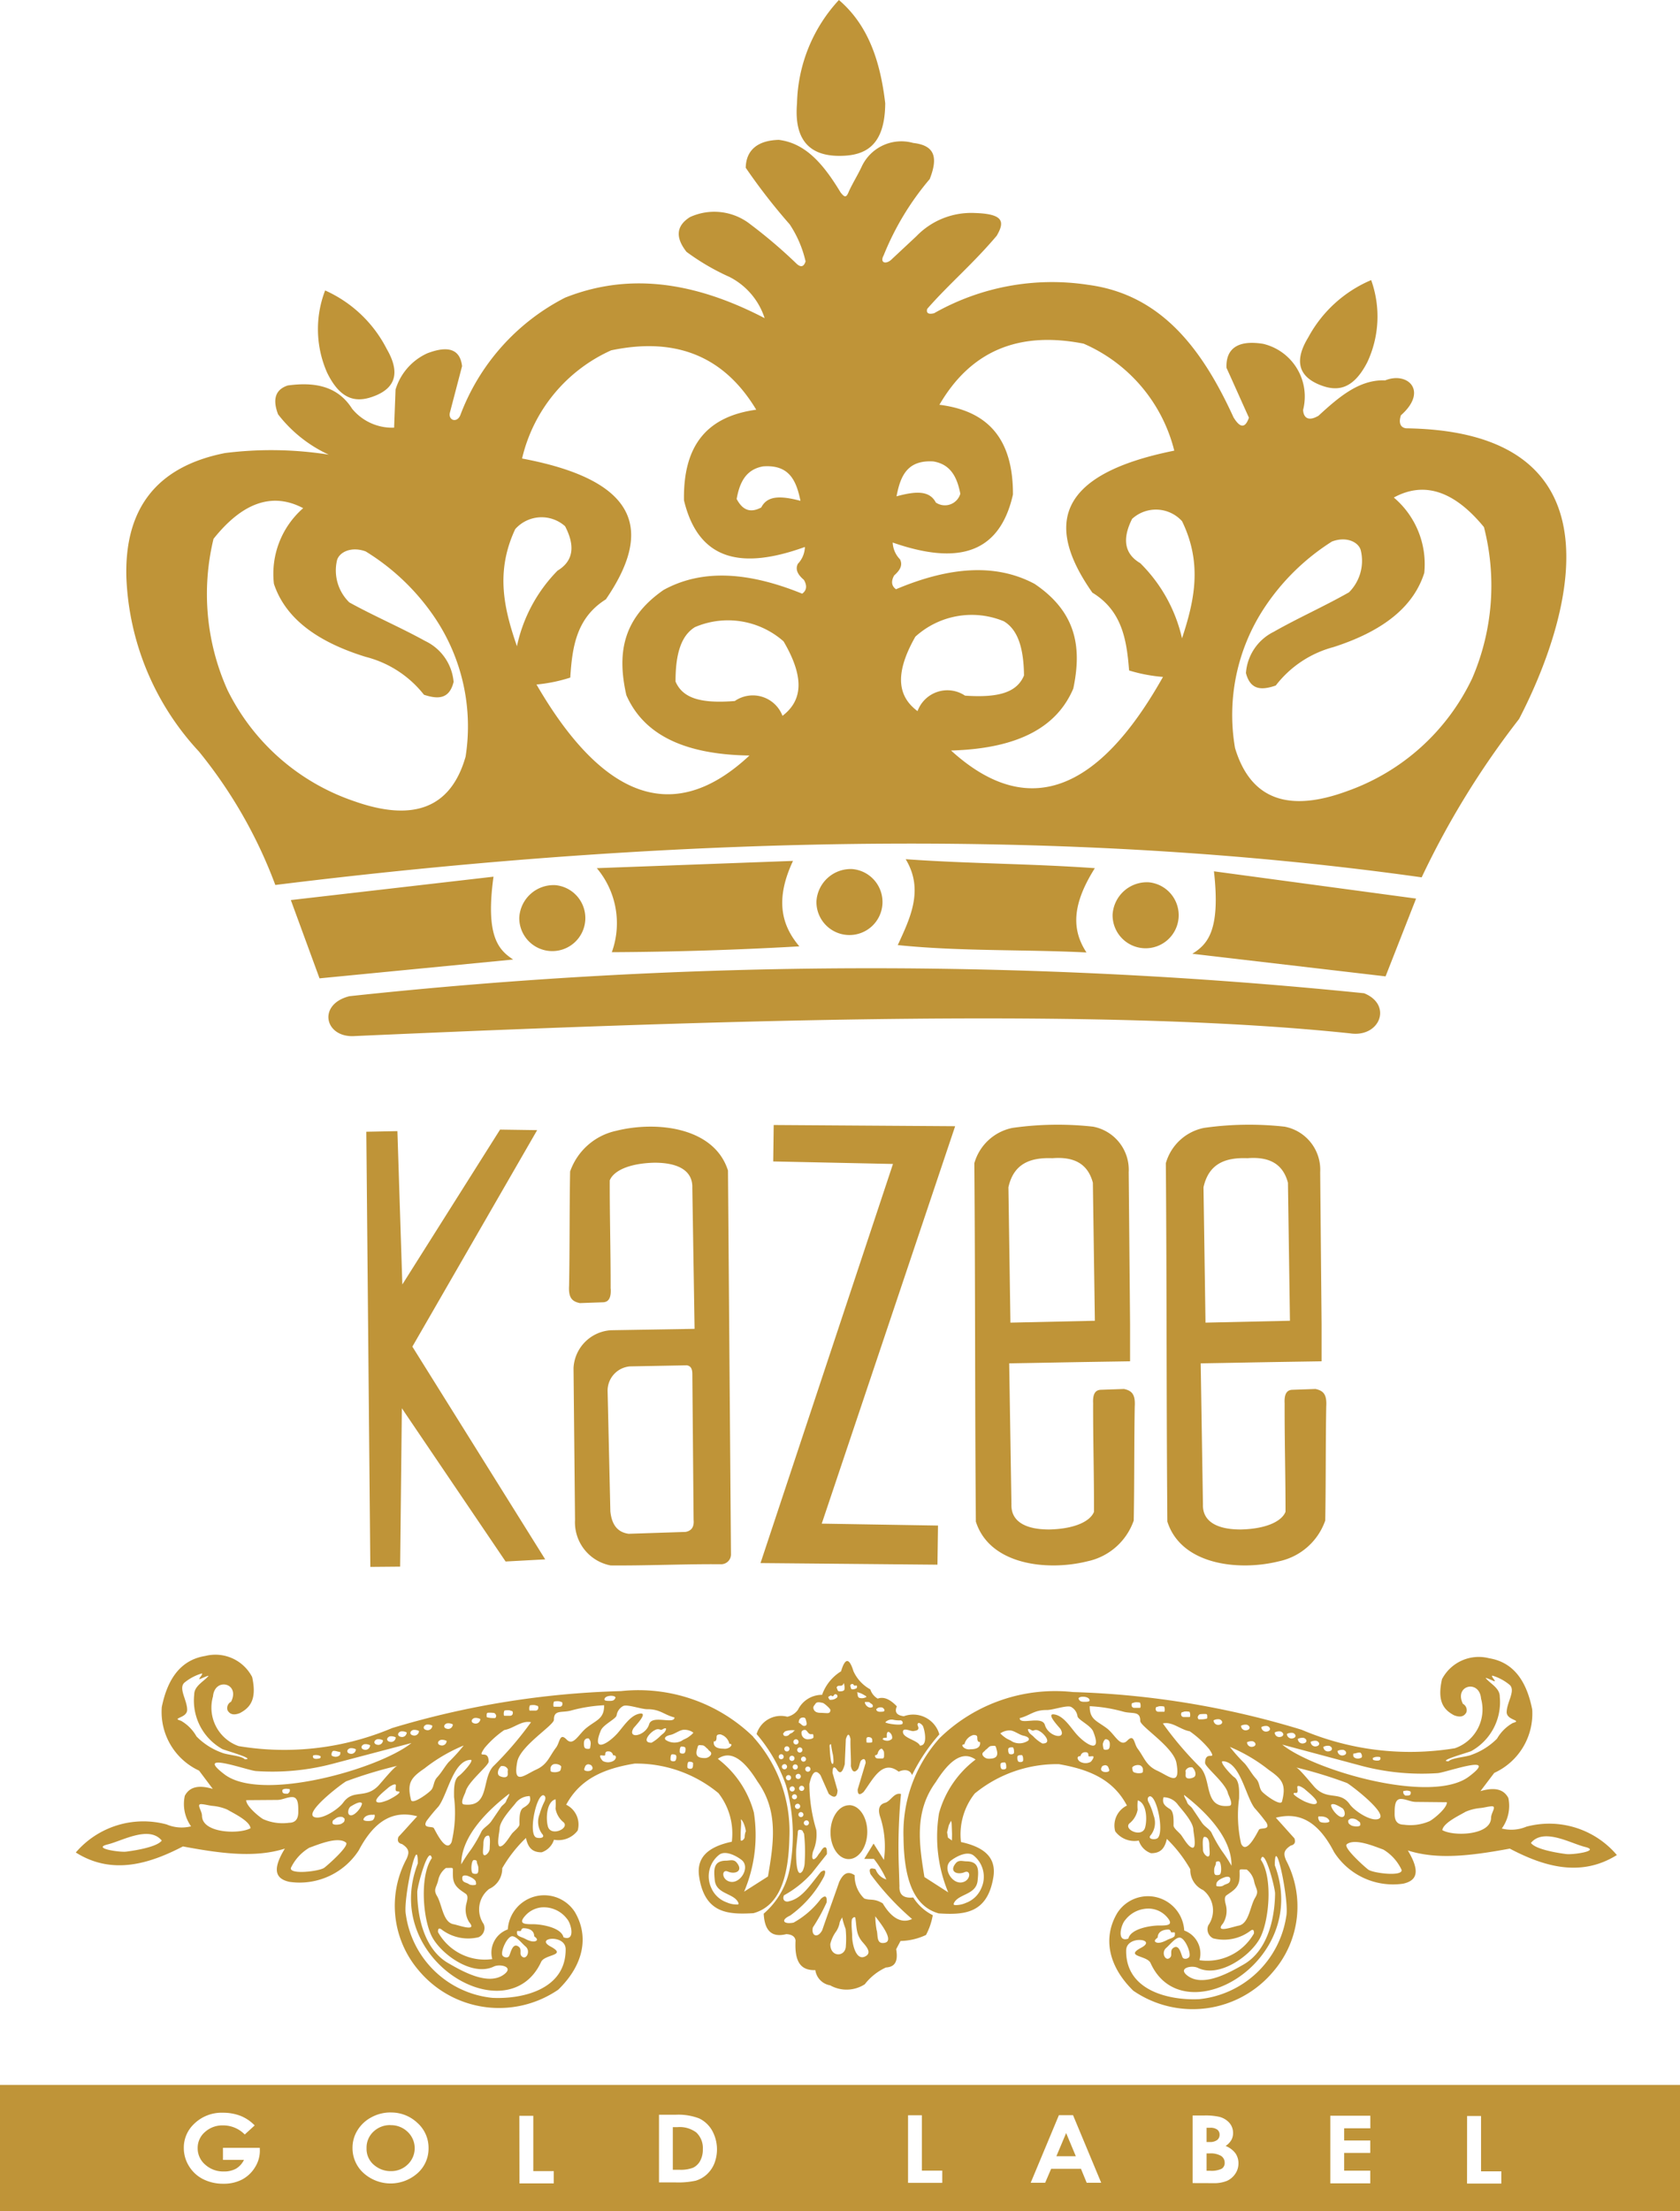 <svg id="logo_5_" data-name="logo (5)" xmlns="http://www.w3.org/2000/svg" width="97.383" height="128.135" viewBox="0 0 97.383 128.135">
  <g id="Group_2" data-name="Group 2">
    <g id="Group_1" data-name="Group 1">
      <path id="Path_1" data-name="Path 1" d="M9.377,106.653c-.732-.89-2.287.015-3.137.223-.935.229.709.465,1.074.418C7.779,107.235,9.092,107.036,9.377,106.653Zm5.143-.723c-.048-.427-1.028-.88-1.338-1.069a2.751,2.751,0,0,0-.849-.217c-.2-.018-.4-.079-.624-.1-.373-.041-.005.359,0,.669.005,1.029,2.194,1.082,2.816.721Zm5.533.836c-.479-.377-1.659.141-2.122.3a2.717,2.717,0,0,0-1.068,1.169c-.1.41,1.653.2,1.932-.006C19.042,108.042,20.277,106.941,20.052,106.767Zm-5.781-2.455,1.79-.013c.31,0,.565-.164.872-.166.383,0,.354.524.356.863,0,.4-.157.624-.537.627a2.778,2.778,0,0,1-1.5-.212C14.995,105.26,14.263,104.645,14.271,104.312Zm5.593.979a.5.5,0,0,0-.434.1c-.1.083-.16.076-.158.239s.451.1.532.042c.064-.044.16-.089.165-.184,0-.042.018-.073-.007-.113S19.879,105.318,19.864,105.291Zm1.791-.128c-.2-.021-.494.023-.584.243-.062.152.477.138.551.051a.386.386,0,0,0,.1-.215c.015-.086-.062-.122-.062-.08Zm-.675-.671c0,.219-.392.7-.631.7-.264,0-.174-.434-.006-.525.124-.067.525-.333.637-.173Zm2.059-.691c.432,0-.452.472-.578.518s-.524.212-.637.08c-.141-.165.554-.689.688-.815.053-.05.433-.3.434-.124C22.946,103.6,22.874,103.8,23.039,103.8Zm0-1.478c-.157,0-.967,1.013-1.132,1.177-.759.754-1.436.15-2.018.959-.25.348-1.164.974-1.634.846-.74-.2,1.5-1.91,1.809-2.085a25.192,25.192,0,0,1,2.974-.9Zm3.837-1.177a9.741,9.741,0,0,1-.873.964c-.227.261-.4.593-.663.876-.214.231-.173.505-.329.718-.127.171-1.111.9-1.186.594-.244-.978-.012-1.286.781-1.826a9.569,9.569,0,0,1,2.27-1.327Zm-12.688.8c.691-.006-1.113-.509-1.3-.595a3.22,3.22,0,0,1-1.631-3.158c0-.5.547-.747.822-1.073.053-.064-.34.11-.435.152-.288.129.2-.3.042-.3a2.877,2.877,0,0,0-1.005.537c-.345.341.165,1,.167,1.569,0,.493-.952.463-.359.633a2.4,2.4,0,0,1,.9.909,3.927,3.927,0,0,0,1.475.943c.313.131,1.131.174,1.321.376Zm2.526,1.719a.467.467,0,0,0-.319.029c-.044.025-.031.132-.014.168.031.061.121.076.189.075.028,0,.11.01.13-.012.07-.075.1-.086.1-.2,0-.07-.025-.051-.084-.066Zm1.781-1.94a.626.626,0,0,0-.334-.009.127.127,0,0,0,.012.159c.075.071.285.038.373.008a.094.094,0,0,0,.032-.116c-.023-.034-.066-.018-.083-.042Zm1.227-.209c-.146,0-.245-.07-.392-.059-.071,0-.116.134-.115.195,0,.1.037.1.117.127a.375.375,0,0,0,.337-.05C19.746,101.636,19.723,101.629,19.723,101.514Zm.907-.152a.556.556,0,0,0-.344-.059c-.2.072-.215.271.007.315a.27.27,0,0,0,.337-.256Zm.825-.233a.558.558,0,0,0-.345-.059c-.2.073-.215.271.007.315a.271.271,0,0,0,.337-.256Zm.745-.287a.565.565,0,0,0-.344-.059c-.2.073-.215.271.007.315a.27.27,0,0,0,.337-.256Zm.74-.17a.556.556,0,0,0-.344-.059c-.2.073-.215.271.006.315a.271.271,0,0,0,.338-.256Zm.636-.286a.556.556,0,0,0-.344-.059c-.2.073-.215.271.007.315a.27.27,0,0,0,.337-.256Zm.71-.084a.561.561,0,0,0-.344-.059c-.2.073-.215.272.007.315a.271.271,0,0,0,.338-.256Zm.774-.31a.561.561,0,0,0-.344-.059c-.2.073-.215.272.007.315a.27.27,0,0,0,.337-.256Zm.83.886a.557.557,0,0,0-.344-.059c-.2.073-.215.271.007.315a.27.27,0,0,0,.337-.256Zm.359-.959a.559.559,0,0,0-.345-.059c-.2.072-.215.271.007.314a.27.27,0,0,0,.338-.256Zm1.593-.31a.568.568,0,0,0-.344-.06c-.2.073-.215.272.007.316a.27.27,0,0,0,.337-.256Zm.92-.2c-.028-.072-.064-.141-.139-.154a1.919,1.919,0,0,0-.319-.012c-.1,0-.094.082-.094.164,0,.064-.012.093.051.108a1.245,1.245,0,0,0,.319.037c.116,0,.167.027.181-.143Zm.964-.164c0-.132-.089-.091-.168-.138a.912.912,0,0,0-.319.011.43.43,0,0,0-.035.226c0,.086.023.077.1.076l.268,0a.152.152,0,0,0,.152-.172Zm1.477-.3c0-.133-.088-.092-.168-.139a.911.911,0,0,0-.319.011.421.421,0,0,0-.036.226c0,.087.024.078.1.077l.268,0a.153.153,0,0,0,.152-.173Zm1.4-.223c0-.132-.088-.091-.168-.139a.988.988,0,0,0-.319.011.426.426,0,0,0-.036.226c0,.088.024.078.1.076h.268A.153.153,0,0,0,32.6,98.722Zm3.076-.343c.007-.174-.642-.162-.641.1,0,.092.258.08.326.079C35.543,98.559,35.621,98.51,35.674,98.379Zm-6.238,4.189c0-.121-.161-.23-.266-.234-.141-.006-.127-.016-.22.11-.075.1-.151.34-.027.444.1.079.431.167.493-.009.033-.092-.011-.252.021-.311Zm-1.106,3.8c-.231-.035-.314.242-.313.454,0,.154-.028.324-.027.494,0,.408.392.051.39-.2,0-.169.06-.626-.051-.746Zm-.7,1.5c.017-.083-.154-.107-.2-.075-.117.072-.163.68-.029.758a.37.37,0,0,0,.193.026c.148,0,.13-.216.129-.339,0-.146-.088-.249-.089-.369Zm-.045,1.186c-.054-.184-.329-.3-.476-.354-.1-.035-.309-.064-.319.093-.02.318.231.259.411.4a.536.536,0,0,0,.269.037C27.611,109.225,27.611,109.185,27.582,109.054Zm4.947-6.662c-.01-.128-.267-.192-.37-.176a.26.26,0,0,0-.253.291c0,.108-.014.146.1.17a.707.707,0,0,0,.376-.027C32.507,102.609,32.5,102.543,32.529,102.393Zm1.757-.073c-.007-.045-.15-.088-.185-.088a.207.207,0,0,0-.2.154c-.025.068-.086.171.005.211.194.084.571-.012.383-.278Zm1.242-.611a.261.261,0,0,0-.223-.223c-.086,0-.179-.019-.22.088-.029.075.023.151-.076.152-.064,0-.118-.011-.185-.01-.141,0,.059.293.125.333a.642.642,0,0,0,.619-.025c.152-.113.2-.321-.041-.314Zm-1.3-.761c0-.044-.084-.22-.139-.219-.165,0-.248.1-.25.286,0,.108,0,.276.117.308.055.014.215.037.243-.031C34.206,101.268,34.269,100.992,34.226,100.947Zm9,5.193a1.692,1.692,0,0,0-.1-.414A.852.852,0,0,0,43,105.47c-.081-.117-.039.037-.039.14,0,.2-.027.414-.026.622,0,.124-.007.256,0,.381s.217-.019.231-.161a1,1,0,0,1,.053-.312Zm-4.032-4.364c0-.124-.157-.123-.247-.122-.067,0-.089.161-.089.218s-.01.106.019.139c.05.06.235.07.275-.006a.4.4,0,0,0,.042-.229Zm.535-.448c0-.124-.157-.123-.247-.122-.067,0-.09.162-.089.22s-.01.105.018.139c.051.059.236.069.276-.007a.408.408,0,0,0,.042-.23Zm.442.879c0-.124-.157-.123-.247-.122-.067,0-.089.162-.089.218s-.01.107.019.141c.05.059.235.068.275-.007A.416.416,0,0,0,40.168,102.207Zm.869-.847c-.107-.059-.2-.217-.324-.227-.28-.021-.246-.042-.325.237-.112.4.092.5.455.5a.411.411,0,0,0,.358-.2C41.271,101.5,41.1,101.48,41.037,101.36Zm1.227-.322a.732.732,0,0,0-.517-.54c-.364,0-.131.217-.288.387-.051.056-.105-.05-.1.1,0,.3.347.343.56.341a.5.5,0,0,0,.373-.085c.11-.091.146-.192-.023-.2Zm-2.141-.68a.934.934,0,0,0-.483-.128c-.24,0-.545.253-.792.3-.11.022-.415.111-.282.283a.91.91,0,0,0,.928.062c.133-.1.278-.127.423-.241a1.8,1.8,0,0,0,.2-.161C40.207,100.381,40.215,100.414,40.123,100.357Zm-1.556-.212c-.165,0-.192.135-.326.072a.318.318,0,0,0-.286.031c-.264.106-.827.737-.2.732a2.326,2.326,0,0,0,.494-.374c.079-.085.168-.136.249-.223.024-.026.157-.221.072-.238Zm.512-.63c-.6-.151-.829-.483-1.568-.476-.362,0-1.163-.3-1.4-.185a.733.733,0,0,0-.381.54c-.039.214-.771.529-.916.879-.547,1.32.383.794.936.194.36-.391.77-1.093,1.335-1.174.513-.073-.331.771-.376.847-.385.652.7.466.908-.234.171-.566,1.468.039,1.467-.39Zm-6.89,4.74a2.934,2.934,0,0,1,0,.544,1.3,1.3,0,0,0,.475.8c.337.36-.757.843-.92.226-.126-.477-.069-1.426.442-1.567Zm-.706-.235c-.426,0-.885,2.262-.412,2.453.165.067.57.031.328-.225a1.171,1.171,0,0,1-.135-1.122,3.989,3.989,0,0,1,.269-.71C31.618,104.283,31.674,104.072,31.483,104.02Zm-.788.053a1.04,1.04,0,0,0-.846.443c-.267.326-.9,1.008-.9,1.447,0,.122-.206,1.028.026,1.027s.539-.553.685-.737c.1-.132.44-.387.439-.54,0-.277-.026-.809.22-.959s.483-.306.373-.679Zm-1.2-.129c-1.165.9-2.779,2.421-2.771,4.083a8.631,8.631,0,0,1,.562-.852,8.3,8.3,0,0,0,.625-1.079c.138-.209.4-.338.556-.565l.561-.821c.1-.14.267-.208.31-.376.015-.059.223-.387.157-.39Zm5.528-5.136a8.927,8.927,0,0,0-1.927.305c-.525.151-1.008-.068-1,.538,0,.322-1.952,1.508-2.127,2.438-.267,1.414.442.746,1.1.448s.754-.754,1.153-1.278c.226-.3.2-.883.608-.464s.711-.346,1.185-.7C34.594,99.654,35.023,99.591,35.02,98.809Zm-4.243.988c-.548-.13-1.024.363-1.563.45a5.7,5.7,0,0,0-1.14,1.037c-.51.755.231,0,.235.791,0,.242-1.2,1.164-1.34,1.754-.025.109-.366.7-.083.732,1.5.174,1.007-1.472,1.686-2.208A19.909,19.909,0,0,0,30.777,99.8ZM27.3,101.973c-1.025.01-1.344,1.992-1.885,2.708a10.5,10.5,0,0,0-.692.838c-.249.443.3.293.415.4.055.051.71,1.544,1.04.822a7.432,7.432,0,0,0,.141-2.614c0-.376-.033-1.014.291-1.23C26.769,102.79,27.47,102.045,27.3,101.973Zm-1.452,6.269a1.17,1.17,0,0,0-.436.661c-.1.477-.322.557-.075.972.29.488.339,1.513.95,1.625.286.051,1.411.476.906-.125a1.381,1.381,0,0,1-.186-.931c.015-.177.2-.562-.01-.708-.357-.249-.7-.438-.737-.95-.048-.64.138-.549-.412-.544Zm-2-7.241-4.495,1.184a13.694,13.694,0,0,1-4.528.438c-.521-.048-3.635-1.192-1.811.195,2.148,1.634,8.972-.322,10.834-1.816Zm1.185,6.669c-.19-.8-.848,1.641-.846,1.967.007,1.585.466,3.354,1.8,4.12.747.428,2.339,1.37,3.265.624.531-.429-.289-.593-.625-.43-1.211.586-2.975-.641-3.56-1.678-.549-.975-.765-3.546-.037-4.6Zm-.815.318c.021-1.948-.866,2.087-.692,2.951a5.639,5.639,0,0,0,5.016,4.828c1.708.082,4.258-.466,4.247-2.815,0-.9-1.816-.667-.877-.161,1,.539-.335.438-.544.891C29.446,117.852,22.058,113.581,24.215,107.988ZM29.73,112.2c-.294-.066-.693.794-.618,1.075.038.145.324.209.4.068.088-.165.195-.807.551-.543.2.146.046.391.15.524.261.332.582-.247.256-.529C30.27,112.628,29.97,112.239,29.73,112.2Zm1.235-.005c0-.364-.347-.467-.637-.464a.163.163,0,0,0-.124.138c0,.046-.187.013-.217.027s-.017.174,0,.205c.067.116.309.166.425.229.159.086.487.245.67.13.143-.089-.089-.229-.117-.266Zm1.7.065c-.138-.591-1.336-.765-1.789-.761-.531.005-.846-.044-.4-.525a1.454,1.454,0,0,1,.92-.45,1.686,1.686,0,0,1,1.47.664c.256.288.5,1.325-.2,1.072Zm10.141-1.986c-.228-.587-1.3-.49-1.375-1.338-.051-.571-.105-1.112.65-1.119.219,0,.442-.1.615.105.421.5-.086.706-.5.527-.384-.164-.377.488.136.59.6.119,1.18-.857.649-1.268-.294-.228-.929-.573-1.295-.294a1.588,1.588,0,0,0-.461,1.907,1.523,1.523,0,0,0,.886.844,1.418,1.418,0,0,0,.516.126C42.762,110.36,42.825,110.373,42.809,110.278Zm.859-9.635A9.548,9.548,0,0,0,36,97.991a50.439,50.439,0,0,0-13.268,2.142,16.074,16.074,0,0,1-8.9,1.045A2.363,2.363,0,0,1,12.346,98.3c.1-1.127,1.59-.778,1.051.306a.414.414,0,0,0-.208.495c.152.278.41.283.715.165.591-.313,1-.788.712-2.09A2.4,2.4,0,0,0,11.9,95.955c-1.391.222-2.182,1.278-2.522,2.962A3.746,3.746,0,0,0,11.54,102.6l.794,1.058c-.731-.215-1.319-.174-1.621.4a2.226,2.226,0,0,0,.363,1.77,2.239,2.239,0,0,1-1.42-.111,5.161,5.161,0,0,0-5.262,1.626c2.137,1.352,4.335.622,6.21-.351,2.31.436,4.222.659,5.909.126-.74,1.21-.559,1.746.262,1.926a4.082,4.082,0,0,0,4.021-1.825c.936-1.777,2.038-2.329,3.39-1.974-.384.413-.7.779-1.089,1.191-.086.237-.008.37.205.418.474.3.4.537.272.845a5.755,5.755,0,0,0,.677,6.455,6.073,6.073,0,0,0,8.108,1.139c1.5-1.455,1.782-3.111.964-4.5a2.114,2.114,0,0,0-3.888,1.008,1.426,1.426,0,0,0-.9,1.719,3.1,3.1,0,0,1-3.146-1.565q-.01-.319.217-.142a2.545,2.545,0,0,0,2.14.439.586.586,0,0,0,.293-.757,1.5,1.5,0,0,1,.317-2.04,1.289,1.289,0,0,0,.756-1.2,7.892,7.892,0,0,1,1.376-1.754c.122.584.385.833.91.832a1.132,1.132,0,0,0,.714-.729,1.394,1.394,0,0,0,1.374-.534,1.276,1.276,0,0,0-.666-1.494c.817-1.524,2.235-2.1,3.969-2.385a7.492,7.492,0,0,1,4.857,1.713,3.8,3.8,0,0,1,.774,2.815c-1.475.315-2.031.976-1.9,1.977.313,2.2,1.7,2.246,3.156,2.164,1.525-.42,2.033-2.116,2.081-4.389a8.165,8.165,0,0,0-2.086-5.812Zm-.537,8.978,1.388-.884c.323-1.894.633-3.786-.606-5.5-.77-1.247-1.535-1.852-2.3-1.317a5.818,5.818,0,0,1,2.088,3.107A8.4,8.4,0,0,1,43.13,109.621Zm45.614-2.829c.74-.888,2.288.022,3.135.233.933.231-.713.462-1.079.414C90.338,107.378,89.026,107.175,88.744,106.792Zm-5.136-.74c.052-.426,1.035-.876,1.348-1.065a2.784,2.784,0,0,1,.852-.215c.2-.017.4-.078.625-.1.373-.04,0,.36,0,.669-.015,1.03-2.2,1.076-2.822.712Zm-5.541.819c.483-.375,1.658.147,2.12.306a2.687,2.687,0,0,1,1.057,1.172c.1.41-1.654.2-1.932-.012C79.068,108.15,77.843,107.044,78.068,106.871Zm5.8-2.437-1.79-.018c-.31,0-.564-.166-.871-.171-.382,0-.359.524-.363.863-.005.4.152.624.532.628a2.781,2.781,0,0,0,1.5-.207C83.139,105.38,83.877,104.769,83.872,104.434Zm-5.6.961a.5.5,0,0,1,.433.1c.1.083.158.076.156.239s-.452.1-.533.04c-.063-.045-.159-.091-.164-.186,0-.041-.018-.073.008-.113s.084-.053.1-.081Zm-1.79-.133c.2-.021.495.025.582.245.06.152-.479.136-.552.05a.4.4,0,0,1-.093-.215C76.4,105.256,76.481,105.22,76.48,105.262Zm.681-.669c0,.22.387.7.625.7.264,0,.178-.434.012-.524-.124-.067-.523-.335-.636-.176Zm-2.052-.7c-.433-.005.447.474.573.52s.522.215.637.082c.142-.165-.549-.69-.681-.816-.053-.05-.431-.3-.433-.126C75.2,103.695,75.273,103.9,75.109,103.9Zm.011-1.477c.157,0,.959,1.016,1.122,1.18.752.756,1.435.154,2.008.965.247.349,1.155.977,1.627.852.742-.2-1.486-1.915-1.79-2.091a25.381,25.381,0,0,0-2.967-.906Zm-3.825-1.19a9.481,9.481,0,0,0,.864.967c.225.262.4.6.655.88.212.231.168.505.323.718.125.172,1.1.9,1.181.6.253-.978.023-1.286-.765-1.829A9.556,9.556,0,0,0,71.3,101.228Zm12.68.839c-.691-.008,1.117-.505,1.306-.59a3.242,3.242,0,0,0,1.66-3.152c.007-.5-.54-.749-.811-1.076-.053-.064.339.111.433.154.288.129-.2-.3-.04-.3a2.86,2.86,0,0,1,1,.541c.343.341-.174,1-.182,1.568-.007.492.947.466.354.634a2.415,2.415,0,0,0-.912.906,3.943,3.943,0,0,1-1.485.939c-.313.13-1.131.171-1.324.373Zm-2.541,1.711a.466.466,0,0,1,.319.031c.043.025.03.132.012.168-.031.061-.122.076-.19.075-.027,0-.11.009-.13-.013-.069-.075-.1-.086-.1-.2,0-.07.025-.051.084-.066Zm-1.764-1.946a.618.618,0,0,1,.334-.007.127.127,0,0,1-.013.159c-.075.071-.286.037-.373.007a.094.094,0,0,1-.031-.117c.023-.034.066-.017.083-.042Zm-1.225-.213c.146,0,.245-.07.392-.058.071.005.114.135.114.2,0,.1-.037.1-.117.127a.373.373,0,0,1-.337-.051C78.421,101.741,78.444,101.734,78.446,101.619Zm-.906-.155a.566.566,0,0,1,.344-.058c.2.073.212.272-.009.315a.269.269,0,0,1-.335-.256Zm-.823-.235a.562.562,0,0,1,.344-.059c.2.074.212.273-.009.315a.268.268,0,0,1-.335-.256Zm-.743-.289a.566.566,0,0,1,.346-.059c.2.075.212.273-.01.315A.268.268,0,0,1,75.974,100.94Zm-.737-.173a.563.563,0,0,1,.345-.057c.2.073.212.272-.01.315a.27.27,0,0,1-.335-.258Zm-.634-.287a.561.561,0,0,1,.346-.059c.2.074.212.273-.01.315a.269.269,0,0,1-.335-.256Zm-.709-.086a.563.563,0,0,1,.345-.058c.2.073.212.272-.01.315a.269.269,0,0,1-.335-.256Zm-.771-.313a.558.558,0,0,1,.345-.059c.2.073.212.273-.01.315a.268.268,0,0,1-.335-.256Zm-.838.884a.562.562,0,0,1,.344-.059c.2.074.212.273-.01.315A.268.268,0,0,1,72.285,100.965ZM71.936,100a.562.562,0,0,1,.344-.059c.2.074.212.273-.009.315a.268.268,0,0,1-.335-.256Zm-1.59-.315a.559.559,0,0,1,.345-.059c.2.074.212.273-.01.315a.268.268,0,0,1-.335-.256Zm-.918-.2c.029-.072.066-.141.14-.154a1.933,1.933,0,0,1,.319-.012c.1,0,.094.083.092.165,0,.064.011.093-.053.108a1.183,1.183,0,0,1-.319.035C69.491,99.628,69.44,99.656,69.427,99.487Zm-.961-.168c0-.132.089-.09.168-.138a.951.951,0,0,1,.319.012.422.422,0,0,1,.033.226c0,.088-.024.078-.1.077l-.268,0A.15.15,0,0,1,68.466,99.32Zm-1.475-.306c0-.132.089-.09.168-.137a.951.951,0,0,1,.319.011.423.423,0,0,1,.033.226c0,.088-.024.078-.1.077l-.268,0A.152.152,0,0,1,66.991,99.014Zm-1.4-.227c0-.132.089-.09.168-.137a.947.947,0,0,1,.319.011.417.417,0,0,1,.034.226c0,.088-.025.078-.1.077l-.269,0a.15.15,0,0,1-.149-.173Zm-3.073-.351c-.006-.174.644-.16.64.1,0,.091-.259.078-.327.078-.183,0-.261-.051-.313-.183Zm6.2,4.209c0-.122.163-.231.268-.234.141-.005.127-.016.22.111.075.1.148.34.022.444-.1.079-.432.165-.492-.01-.031-.092.013-.252-.018-.311Zm1.07,3.8c.232-.035.312.242.309.454,0,.154.025.325.022.494-.005.408-.392.05-.388-.2,0-.168-.054-.626.057-.745Zm.69,1.5c-.016-.083.154-.106.2-.075.116.073.157.681.022.759a.376.376,0,0,1-.193.025c-.148,0-.127-.216-.126-.34C70.393,108.17,70.482,108.069,70.483,107.949Zm.034,1.186c.056-.183.332-.3.48-.351.1-.036.309-.064.318.093.016.319-.234.258-.415.4a.528.528,0,0,1-.269.036C70.488,109.305,70.487,109.267,70.518,109.135Zm-4.886-6.677c.011-.128.269-.191.372-.174a.258.258,0,0,1,.25.291c0,.108.012.146-.1.17a.717.717,0,0,1-.377-.028C65.651,102.674,65.659,102.608,65.632,102.458Zm-1.756-.079c.007-.045.151-.087.186-.087a.2.2,0,0,1,.2.154c.026.069.086.173-.007.212C64.062,102.74,63.686,102.643,63.876,102.379Zm-1.236-.614a.263.263,0,0,1,.224-.223c.086,0,.18-.018.22.088.029.075-.025.152.074.153.064,0,.119-.011.185-.01.141,0-.062.293-.128.333a.643.643,0,0,1-.619-.027c-.15-.113-.2-.321.044-.314Zm1.308-.758c0-.044.086-.219.141-.218.165,0,.248.1.248.288,0,.108-.007.275-.12.305-.055.015-.215.037-.242-.032-.009-.022-.07-.3-.026-.343ZM54.9,106.172l.1-.414.127-.255.037.141.022.622-.006.381-.23-.163-.05-.312Zm4.071-4.351c0-.124.159-.123.249-.122.067,0,.088.162.088.219s.007.106-.021.139c-.051.06-.236.068-.275-.007a.409.409,0,0,1-.04-.23Zm-.529-.45c0-.124.158-.123.248-.122.067,0,.088.161.088.218s.008.107-.021.141c-.051.059-.236.067-.275-.007A.409.409,0,0,1,58.445,101.371Zm-.45.876c0-.124.158-.122.248-.122.067,0,.088.163.088.219s.007.107-.021.14c-.051.059-.236.068-.275-.007A.406.406,0,0,1,57.995,102.248Zm-.862-.849c.108-.059.2-.217.326-.226.279-.021.247-.041.322.237.109.4-.1.5-.46.5a.406.406,0,0,1-.356-.2c-.067-.169.1-.193.168-.313Zm-1.224-.327a.737.737,0,0,1,.522-.538c.364,0,.129.217.285.388.051.056.105-.049.1.1,0,.3-.351.342-.564.339a.492.492,0,0,1-.371-.086c-.109-.091-.146-.193.024-.2Zm2.148-.674a.944.944,0,0,1,.483-.127c.242,0,.543.255.79.305.11.022.414.112.278.283a.909.909,0,0,1-.928.059c-.133-.1-.277-.128-.421-.242a1.657,1.657,0,0,1-.2-.162c-.087-.093-.1-.061,0-.117Zm1.557-.206c.166,0,.19.136.325.073a.316.316,0,0,1,.286.031c.264.108.82.741.2.733a2.216,2.216,0,0,1-.491-.375c-.078-.086-.168-.137-.247-.225-.023-.026-.154-.221-.07-.238Zm-.505-.633c.6-.148.832-.48,1.571-.47.362,0,1.166-.294,1.405-.182a.728.728,0,0,1,.376.542c.037.214.767.531.909.882.535,1.321-.39.792-.937.19-.357-.392-.761-1.1-1.325-1.178-.513-.076.324.772.369.848.379.652-.7.465-.906-.237C60.4,99.388,59.1,99.989,59.109,99.559Zm6.846,4.761a2.879,2.879,0,0,0-.008.545,1.31,1.31,0,0,1-.483.8c-.34.359.75.846.918.228.13-.476.081-1.425-.428-1.568Zm.708-.232c.426.005.864,2.265.39,2.455-.166.066-.571.028-.327-.227a1.171,1.171,0,0,0,.146-1.121,3.923,3.923,0,0,0-.263-.711c-.084-.132-.139-.344.053-.4Zm.787.056a1.034,1.034,0,0,1,.842.446c.264.327.892,1.01.886,1.45,0,.122.2,1.028-.037,1.026s-.534-.554-.678-.74c-.1-.132-.436-.388-.434-.542,0-.277.033-.808-.212-.959s-.48-.308-.367-.681Zm1.205-.124c1.157.9,2.757,2.429,2.733,4.092a8.526,8.526,0,0,0-.554-.854,8.368,8.368,0,0,1-.615-1.081c-.136-.209-.4-.34-.551-.567l-.554-.824c-.094-.139-.267-.208-.308-.376-.013-.06-.22-.388-.154-.391Zm-5.481-5.153a8.817,8.817,0,0,1,1.924.311c.524.152,1.008-.065,1,.542,0,.321,1.938,1.514,2.1,2.443.254,1.416-.448.745-1.108.445s-.747-.756-1.142-1.281c-.222-.3-.191-.884-.6-.466s-.709-.348-1.179-.707c-.579-.44-1.008-.505-1-1.287Zm4.234,1c.549-.128,1.021.366,1.56.454a5.7,5.7,0,0,1,1.131,1.04c.5.757-.232,0-.243.791,0,.242,1.192,1.167,1.325,1.757.024.11.359.7.077.732-1.5.17-.993-1.473-1.666-2.213a19.844,19.844,0,0,1-2.182-2.561Zm3.456,2.188c1.025.013,1.326,2,1.862,2.714a10.383,10.383,0,0,1,.684.84c.245.444-.3.291-.419.4-.055.051-.724,1.541-1.047.819a7.433,7.433,0,0,1-.117-2.614c.006-.377.042-1.014-.28-1.232-.159-.108-.853-.855-.682-.926Zm1.4,6.273a1.162,1.162,0,0,1,.43.663c.093.478.316.559.066.972-.3.487-.353,1.513-.965,1.622-.286.051-1.415.472-.9-.128a1.384,1.384,0,0,0,.194-.931c-.015-.176-.193-.562.017-.707.359-.249.7-.436.745-.947C71.9,108.231,71.708,108.322,72.259,108.328Zm2.068-7.234,4.484,1.2a13.664,13.664,0,0,0,4.525.452c.52-.046,3.646-1.18,1.809.2-2.163,1.626-8.969-.35-10.818-1.851Zm-1.245,6.665c.2-.8.833,1.644.827,1.97-.022,1.585-.495,3.353-1.84,4.114-.75.425-2.352,1.363-3.27.614-.527-.431.294-.592.63-.428,1.205.591,2.98-.631,3.575-1.667.558-.973.8-3.544.078-4.6Zm.811.321c0-1.948.847,2.09.666,2.953a5.681,5.681,0,0,1-5.06,4.811c-1.709.077-4.254-.479-4.222-2.826.013-.9,1.823-.663.879-.16-1.006.537.332.439.536.893C68.573,117.926,76,113.68,73.894,108.08Zm-5.553,4.2c.3-.065.685.8.608,1.078-.04.145-.326.208-.4.066-.087-.165-.188-.807-.546-.544-.2.145-.05.391-.154.524-.264.331-.579-.249-.251-.529C67.8,112.7,68.1,112.312,68.341,112.277Zm-1.235-.009c.005-.363.351-.466.642-.461a.16.16,0,0,1,.122.138c0,.047.187.015.217.028s.015.174,0,.205c-.069.116-.311.165-.427.228-.16.086-.49.243-.671.129C66.844,112.446,67.078,112.305,67.106,112.269Zm-1.7.06c.143-.589,1.344-.761,1.8-.755.531.006.846-.042.408-.524a1.44,1.44,0,0,0-.916-.452,1.7,1.7,0,0,0-1.476.659c-.259.288-.509,1.324.188,1.073ZM55.28,110.311c.233-.586,1.3-.485,1.388-1.333.056-.572.116-1.112-.64-1.122-.219,0-.441-.1-.617.1-.425.5.079.705.5.529.386-.163.373.489-.141.589-.6.117-1.173-.86-.637-1.27.3-.228.934-.57,1.3-.289a1.581,1.581,0,0,1,.444,1.909,1.544,1.544,0,0,1-.893.842,1.458,1.458,0,0,1-.518.124c-.132,0-.2.012-.179-.083Zm-.771-9.637a9.594,9.594,0,0,1,7.69-2.627,50.289,50.289,0,0,1,13.248,2.183,16.043,16.043,0,0,0,8.886,1.073,2.377,2.377,0,0,0,1.518-2.875c-.09-1.127-1.582-.783-1.053.3a.414.414,0,0,1,.2.5c-.155.277-.413.281-.717.162-.587-.315-.99-.791-.693-2.092a2.407,2.407,0,0,1,2.728-1.211c1.389.226,2.17,1.284,2.5,2.97a3.772,3.772,0,0,1-2.2,3.674l-.8,1.056c.732-.213,1.322-.169,1.618.4a2.233,2.233,0,0,1-.381,1.768,2.246,2.246,0,0,0,1.423-.107,5.135,5.135,0,0,1,5.247,1.643c-2.149,1.344-4.341.608-6.207-.372-2.314.428-4.227.645-5.909.107.728,1.213.543,1.748-.28,1.926a4.057,4.057,0,0,1-4-1.838c-.92-1.781-2.016-2.336-3.372-1.985.381.414.7.781,1.078,1.195.083.237,0,.37-.209.417-.476.3-.4.537-.28.844a5.765,5.765,0,0,1-.735,6.452,6.086,6.086,0,0,1-8.119,1.114c-1.487-1.46-1.754-3.117-.923-4.506a2.108,2.108,0,0,1,3.878,1.02,1.417,1.417,0,0,1,.883,1.721,3.121,3.121,0,0,0,3.16-1.554q.011-.32-.216-.144a2.545,2.545,0,0,1-2.144.432.582.582,0,0,1-.287-.757,1.5,1.5,0,0,0-.3-2.041,1.278,1.278,0,0,1-.744-1.207,7.875,7.875,0,0,0-1.36-1.759c-.127.583-.392.831-.917.829a1.123,1.123,0,0,1-.707-.732,1.386,1.386,0,0,1-1.369-.537,1.283,1.283,0,0,1,.679-1.492c-.8-1.527-2.216-2.1-3.946-2.4a7.526,7.526,0,0,0-4.873,1.7,3.814,3.814,0,0,0-.8,2.813c1.472.319,2.022.981,1.886,1.982-.335,2.2-1.725,2.241-3.176,2.154-1.521-.425-2.014-2.121-2.041-4.4a8.2,8.2,0,0,1,2.139-5.806Zm.455,8.979-1.379-.887c-.306-1.9-.6-3.789.656-5.5.781-1.245,1.552-1.848,2.309-1.309a5.864,5.864,0,0,0-2.116,3.1A8.393,8.393,0,0,0,54.964,109.652Zm-11.108-9.171a1.469,1.469,0,0,1,1.782-1.005,1.034,1.034,0,0,0,.615-.4,1.55,1.55,0,0,1,1.4-.869,2.622,2.622,0,0,1,1.1-1.363c.256-.865.5-.718.718-.007a2.278,2.278,0,0,0,.978,1.054.95.95,0,0,0,.428.535c.373-.135.743.063,1.11.448-.155.353.015.524.406.573a1.577,1.577,0,0,1,2.058,1.051,10.628,10.628,0,0,0-1.584,2.361c-.113-.34-.48-.338-.773-.2-.962-.748-1.506.483-2.038,1.18-.217.187-.342.178-.339-.151.152-.5.312-1.042.463-1.543-.018-.205-.088-.294-.274-.127-.079.144-.091.34-.17.484-.2.256-.347.158-.414-.165.017-.507-.038-1.063-.022-1.571-.077-.341-.165-.321-.271.012-.017.472-.044.978-.061,1.45-.124.456-.265.619-.474.286q-.236-.283-.235.215l.29,1.014c-.021.436-.209.458-.51.2q-.239-.538-.478-1.079c-.3-.394-.5-.129-.644.505a9.317,9.317,0,0,0,.4,2.665,2.408,2.408,0,0,1-.19,1.248c-.154.6.107.547.327.156.137-.144.132-.215.269-.358.167-.109.221.012.209.357-.3.374-.589.745-.889,1.12a6.066,6.066,0,0,1-1.6,1.267c-.12.279.085.42.308.341.745-.179,1.179-.9,1.828-1.694.247-.168.321-.078.189.257A6.518,6.518,0,0,1,45.8,111c-.567.255-.393.521.2.407a5.025,5.025,0,0,0,1.582-1.377c.3-.272.356-.1.337.2a10.647,10.647,0,0,1-.8,1.456c-.114.479.272.664.541.162.319-.932.66-1.855.981-2.787.275-.6.577-.619.9-.4a1.809,1.809,0,0,0,.554,1.347c.37.137.552-.028,1.073.282.527.888,1.115,1.18,1.7.908a15.61,15.61,0,0,1-2.407-2.6c-.089-.249-.077-.414.294-.284a.95.95,0,0,0,.622.591,5.543,5.543,0,0,0-.723-1.191h-.558l.542-.887.6.948a5.585,5.585,0,0,0-.19-2.413c-.164-.45-.143-.8.288-.907.313-.12.508-.608.891-.5a32.312,32.312,0,0,0-.119,4.368l.03.965c-.026.469.2.724.8.663a2.849,2.849,0,0,0,1.131,1.025,3.843,3.843,0,0,1-.392,1.146,3.633,3.633,0,0,1-1.477.348l-.253.479c.142.8-.149,1.032-.595,1.058a3.28,3.28,0,0,0-1.224.972,1.946,1.946,0,0,1-2.009.061,1.037,1.037,0,0,1-.857-.881c-.776.022-1.221-.381-1.147-1.718-.025-.183-.158-.347-.535-.368-.859.216-1.261-.21-1.311-1.186a4.582,4.582,0,0,0,1.531-2.726,10.727,10.727,0,0,0-.232-4.693,9.176,9.176,0,0,0-1.713-2.99Zm2.751,5.769a9.619,9.619,0,0,1,.039,1.631,1.209,1.209,0,0,1-.119.526c-.412.592-.391-1.108-.371-1.309l.084-.835c.013-.127-.01-.251.141-.234.179.019.125.077.226.22Zm6.734-5.07c-.11-.354-1.042-.455-1-.852.03-.251.472.018.631-.023.08-.021.217-.023.256-.121s-.044-.178-.04-.25c.013-.225.28,0,.318.1.1.242.278,1.116-.16,1.11l-.007.039ZM51.317,99.8a.5.5,0,0,1,.495-.141,1.553,1.553,0,0,0,.362.028.137.137,0,0,1,.142.188c-.037.13-.9.015-1-.075Zm.089.887c0-.1-.032-.4.142-.316a.384.384,0,0,1,.169.321c0,.1-.089.117-.168.161a.506.506,0,0,1-.369-.051c-.031-.05.022-.1.066-.1Zm-.52.92c-.018-.1.185-.387.278-.23.035.059.078.1.078.171a1.576,1.576,0,0,1,0,.257c-.024.108-.091.092-.176.091s-.25.012-.3-.042c-.027-.031-.085-.151,0-.155s.048-.024.117-.092Zm-.662-.871c.031-.106.152-.085.232-.059s.108.1.106.188.008.088-.066.108a1.387,1.387,0,0,1-.262,0c0-.006-.012-.129-.012-.14,0-.041.011-.09,0-.1Zm.566-1.684a.29.29,0,0,1,.267-.117.184.184,0,0,1,.09.012c.117.059.206.227,0,.237-.127.006-.322.034-.357-.133Zm-.66-.428c.061,0,.254-.018.286.031s.176.088.176.181,0,.078-.067.1c-.164.064-.393-.124-.394-.315Zm-.449-.57a1.166,1.166,0,0,1,.411.168c.057.027.211.106.067.141a.5.5,0,0,1-.348.018c-.117-.044-.085-.23-.13-.328Zm-.387-.335c-.01-.07.012-.122.074-.132s.085-.017.122.056.177-.015.185.053c.005.05.007.114-.034.132a.469.469,0,0,1-.229.063c-.113-.02-.077-.1-.117-.172Zm-.8.087c.037-.2.239-.078.335-.155a.218.218,0,0,0,.074-.112c.015-.051.048.165.049.168a.753.753,0,0,1,0,.167c-.01.131-.2.133-.288.132-.137,0-.107-.131-.167-.2Zm-.48.562c0-.084.077-.073.124-.115.031-.027.092.037.13.037s.073-.068.1-.1a.116.116,0,0,1,.176.079c0,.081-.01.078-.067.127a.531.531,0,0,1-.3.1c-.028.005-.088.007-.1-.02S48.03,98.4,48.017,98.37Zm-.07.9c.124,0,.189-.04.19-.185,0-.074-.356-.389-.439-.406-.113-.022-.345-.091-.425.046-.049.082-.149.156-.119.275.049.205.228.251.406.253.145,0,.254.015.388.017ZM46.3,99.83c0-.194.079-.309.258-.308.137,0,.143.093.174.205.042.148.056.284-.127.282C46.489,100.008,46.4,99.839,46.3,99.83Zm-.908.627c.1-.117.081-.133.238-.168a1.335,1.335,0,0,1,.432-.026c.025,0,.038.01,0,.015s-.079.083-.118.111c-.059.043-.132.053-.183.106a.251.251,0,0,1-.215.1c-.123,0-.12-.045-.154-.134Zm1.068-.063c-.01-.1.111-.156.187-.155.127,0,.167.174.278.229.153.076.231-.1.227.2,0,.081-.227.115-.284.114a.362.362,0,0,1-.408-.386Zm-.322.39a.15.15,0,1,1-.148.148.147.147,0,0,1,.148-.148Zm.221.469a.15.15,0,1,1-.147.149A.148.148,0,0,1,46.357,101.254Zm.221.536a.146.146,0,0,1,.143.151.145.145,0,1,1-.144-.151Zm.245.574a.15.15,0,1,1-.146.148A.148.148,0,0,1,46.824,102.364Zm-1.215-1.174a.15.15,0,1,1-.147.149A.149.149,0,0,1,45.608,101.19Zm.3.549a.146.146,0,0,1,.144.151.148.148,0,0,1-.148.148.15.15,0,0,1,0-.3Zm.185.5a.149.149,0,1,1-.147.148.148.148,0,0,1,.146-.148Zm.17.546a.15.15,0,1,1-.146.148A.147.147,0,0,1,46.264,102.789Zm-.981-1.135a.146.146,0,0,1,.144.151.145.145,0,1,1-.144-.151Zm.185.573a.15.15,0,1,1-.147.148A.147.147,0,0,1,45.467,102.227Zm.242.637a.147.147,0,0,1,.143.151.149.149,0,0,1-.147.149.15.15,0,0,1,0-.3Zm2.46-1.787a5.841,5.841,0,0,0,.114.624c.011.084.056.439,0,.5-.068.078-.116-.149-.121-.188a5.817,5.817,0,0,1-.066-.669c0-.1-.053-.277.072-.267Zm.65,10.055a4.127,4.127,0,0,0,.195.64,5.279,5.279,0,0,1,.015.988c-.009.657-.915.686-.9-.113a2.017,2.017,0,0,1,.344-.734,1.376,1.376,0,0,0,.187-.449c.012-.15.205-.442.164-.332Zm.758-.01c.089.547.026.934.39,1.382.163.2.6.617.228.842-.586.357-.8-.735-.8-1.122,0-.234-.037-.47-.033-.719a1.192,1.192,0,0,1,.022-.3C49.42,111.158,49.515,111.03,49.577,111.122Zm1.161-.075c.11.177,1.3,1.555.417,1.545-.365,0-.259-.518-.342-.747A4.833,4.833,0,0,1,50.737,111.047Zm-4.273-7.564a.149.149,0,1,1-.147.148.149.149,0,0,1,.147-.149Zm-.551.032a.149.149,0,1,1-.146.148A.146.146,0,0,1,45.913,103.516Zm.139.461a.146.146,0,0,1,.143.151.145.145,0,1,1-.144-.151Zm.174.546a.15.15,0,1,1-.146.148A.146.146,0,0,1,46.225,104.523Zm.2.485a.146.146,0,0,1,.143.151.145.145,0,1,1-.143-.151Zm.312.478a.149.149,0,1,1-.147.148A.148.148,0,0,1,46.741,105.485Zm2.488-.879c.588.007,1.055.712,1.043,1.576s-.5,1.557-1.087,1.549-1.055-.712-1.043-1.576S48.64,104.6,49.229,104.606ZM69.873,76.641l4.9-.109-.116-8c-.283-1.057-1.035-1.523-2.346-1.42-1.242-.048-2.237.283-2.549,1.684l.116,7.841Zm4.592,4.682c-.034-.584.151-.776.436-.791l1.351-.047c.481.1.666.34.625,1.017-.039,2.163-.019,4.443-.058,6.606a3.637,3.637,0,0,1-2.673,2.36c-2.336.584-5.68.216-6.479-2.3-.059-7.463-.029-13.3-.088-20.766A2.888,2.888,0,0,1,69.8,65.355a18.619,18.619,0,0,1,4.663-.07,2.541,2.541,0,0,1,2.063,2.64l.081,8.8,0,2.156-2.177.034c-1.612.026-3.217.059-4.83.086l.13,8.166c-.034.977.787,1.467,2.215,1.459,1.517-.04,2.365-.5,2.571-1.024,0-2.132-.056-4.141-.051-6.273Zm-15.9-4.682,4.9-.109-.116-8c-.283-1.057-1.035-1.523-2.346-1.42-1.242-.048-2.237.283-2.549,1.684l.116,7.841Zm4.8,4.682c-.034-.584.15-.776.436-.791l1.351-.047c.481.1.666.34.624,1.017-.038,2.163-.019,4.443-.058,6.606a3.637,3.637,0,0,1-2.673,2.36c-2.336.584-5.68.216-6.479-2.3-.058-7.463-.029-13.3-.087-20.766A2.887,2.887,0,0,1,58.7,65.355a18.619,18.619,0,0,1,4.663-.07,2.542,2.542,0,0,1,2.063,2.64l.08,8.8,0,2.156-2.177.034c-1.612.026-3.217.059-4.83.086l.13,8.166c-.034.977.788,1.467,2.215,1.459,1.517-.04,2.365-.5,2.571-1.024.005-2.132-.056-4.141-.051-6.273ZM44.82,67.3l.028-2.111,10.518.07L47.633,88.288l6.739.111-.031,2.267-10.257-.093,7.678-23.127ZM39.783,79.11c.3.031.351.263.349.543l.073,8.415c.036.379-.094.63-.465.7l-3.3.108c-.573-.078-.971-.439-1.06-1.3l-.16-6.987a1.412,1.412,0,0,1,1.293-1.413l3.269-.062ZM35.4,74.67c.034.584-.152.776-.436.791l-1.351.048c-.481-.1-.666-.34-.625-1.018.039-2.162.019-4.442.059-6.606a3.641,3.641,0,0,1,2.673-2.36c2.336-.584,5.68-.215,6.478,2.3l.174,22.264a.571.571,0,0,1-.6.551c-2.126-.018-4.251.088-6.377.07a2.542,2.542,0,0,1-2.063-2.64l-.087-8.8a2.311,2.311,0,0,1,2.179-2.189L40.262,77l-.131-8.167c.034-.977-.787-1.467-2.215-1.459-1.516.04-2.365.5-2.571,1.024-.005,2.133.056,4.141.051,6.273ZM21.234,65.58l.232,25.213,1.728-.015.1-9.176,6.014,8.88,2.295-.124-7.7-12.327,7.234-12.545-2.15-.031-5.665,8.974-.286-8.885-1.8.035ZM68.068,26.113a9.179,9.179,0,0,0-5.255-6.2c-3.881-.763-6.595.514-8.359,3.542,2.8.35,4.273,1.957,4.263,5.2-.809,3.588-3.386,4.029-6.971,2.783a1.48,1.48,0,0,0,.423.972c.178.349-.014.649-.338.934-.217.388-.116.639.106.8,3.18-1.341,5.834-1.484,8.032-.312,2.526,1.7,2.714,3.825,2.246,6.066-.9,2.123-3.017,3.477-7.086,3.591,4.443,4.044,8.541,2.4,12.284-4.265a9.181,9.181,0,0,1-1.964-.373c-.136-1.713-.379-3.446-2.129-4.51C60.651,30.538,61.089,27.512,68.068,26.113Zm-16.1,2.647c.223-1.168.614-2.116,2.137-2.021,1.015.167,1.379.935,1.561,1.871a.931.931,0,0,1-1.42.508c-.36-.691-1.133-.672-2.277-.358Zm1.216,12.445c-1.073-.8-1.409-2.053-.124-4.313A4.861,4.861,0,0,1,58.188,36c.781.467,1.15,1.476,1.17,3.14-.417,1-1.505,1.3-3.42,1.169A1.84,1.84,0,0,0,53.187,41.205Zm15.334-4.219c.7-2.134,1.209-4.3,0-6.786a2.043,2.043,0,0,0-2.894-.134q-.89,1.768.472,2.567a8.887,8.887,0,0,1,2.42,4.353Zm12.272-8.154q2.64-1.442,5.229,1.711a13.566,13.566,0,0,1-.68,8.76,12.708,12.708,0,0,1-7.255,6.541c-3.332,1.225-5.579.539-6.494-2.5a11.268,11.268,0,0,1,1.716-8.149,13.041,13.041,0,0,1,3.9-3.815c.852-.323,1.552.039,1.673.51a2.579,2.579,0,0,1-.684,2.432c-1.425.811-2.943,1.481-4.369,2.292A2.9,2.9,0,0,0,72.222,39c.269,1.029.956.987,1.729.723A6.239,6.239,0,0,1,77.3,37.495c3.088-.994,4.684-2.478,5.26-4.3a5.058,5.058,0,0,0-1.764-4.364ZM30.262,26.569A9.156,9.156,0,0,1,35.427,20.3c3.869-.809,6.6.434,8.409,3.441-2.8.383-4.245,2.008-4.188,5.253.861,3.578,3.444,3.988,7.009,2.7a1.472,1.472,0,0,1-.409.977c-.172.35.023.649.351.93.224.385.125.637-.1.8-3.2-1.3-5.854-1.413-8.035-.215-2.5,1.735-2.658,3.859-2.158,6.093.932,2.112,3.066,3.44,7.137,3.5-4.385,4.1-8.506,2.5-12.345-4.115a9.169,9.169,0,0,0,1.958-.4c.112-1.714.329-3.45,2.064-4.535C37.742,30.9,37.259,27.882,30.262,26.569ZM46.4,29.02c-.24-1.165-.644-2.109-2.166-1.995-1.012.179-1.365.951-1.533,1.889.343.646.789.83,1.427.491.351-.695,1.124-.685,2.272-.385ZM45.358,41.479c1.062-.811,1.379-2.071.062-4.315a4.866,4.866,0,0,0-5.137-.825c-.774.477-1.128,1.49-1.125,3.154.431,1,1.524,1.277,3.436,1.127A1.841,1.841,0,0,1,45.358,41.479ZM29.965,37.448c-.732-2.126-1.271-4.288-.1-6.787a2.043,2.043,0,0,1,2.891-.168q.914,1.757-.436,2.572A8.864,8.864,0,0,0,29.965,37.448Zm-12.388-8q-2.662-1.409-5.2,1.775a13.577,13.577,0,0,0,.805,8.751,12.746,12.746,0,0,0,7.348,6.452c3.349,1.185,5.587.471,6.458-2.58a11.284,11.284,0,0,0-1.833-8.127,13.1,13.1,0,0,0-3.958-3.767c-.857-.313-1.552.058-1.666.531a2.583,2.583,0,0,0,.719,2.424c1.436.794,2.965,1.445,4.4,2.238a2.9,2.9,0,0,1,1.644,2.368c-.253,1.033-.942,1-1.718.745A6.25,6.25,0,0,0,21.2,38.063c-3.1-.957-4.72-2.421-5.322-4.233A5.052,5.052,0,0,1,17.577,29.443ZM82.41,50.835a49.133,49.133,0,0,1,5.644-9.172c2.869-5.522,6.48-16.672-6.558-16.844-.373-.063-.41-.388-.291-.754,1.6-1.415.384-2.552-.913-2.023-1.486-.061-2.673.952-3.864,2.049-.565.331-.865.141-.893-.336a3.138,3.138,0,0,0-2.31-3.83c-1.506-.247-2.178.306-2.129,1.393.439.958.864,1.926,1.3,2.885-.22.622-.507.611-.893-.018-1.8-3.933-4.169-7.12-8.432-7.681a13.851,13.851,0,0,0-8.926,1.647q-.493.119-.4-.251c1.232-1.414,2.651-2.605,4.03-4.239.472-.806.417-1.27-1.283-1.319a4.412,4.412,0,0,0-3.373,1.347L51.715,15c-.335.35-.74.249-.494-.2a16.076,16.076,0,0,1,2.671-4.423c.51-1.3.267-1.954-.959-2.094a2.537,2.537,0,0,0-2.969,1.34c-.237.511-.513.942-.751,1.452-.165.422-.258.355-.483.083C47.746,9.53,46.714,8.3,45.146,8.105c-1.245.03-1.9.609-1.919,1.616A34.408,34.408,0,0,0,45.775,13a6.466,6.466,0,0,1,.921,2.148c-.113.344-.293.33-.5.154a28.712,28.712,0,0,0-2.695-2.3,3.375,3.375,0,0,0-3.507-.422c-.82.518-.839,1.2-.2,2.013a13.421,13.421,0,0,0,2.492,1.455,4.085,4.085,0,0,1,2.037,2.388c-4.373-2.275-8.127-2.552-11.565-1.189a12.637,12.637,0,0,0-6.081,6.826c-.208.459-.7.271-.6-.156l.707-2.7c-.115-.986-.805-1.209-2.017-.744a3.382,3.382,0,0,0-1.839,2.1q-.041,1.1-.083,2.208a3,3,0,0,1-2.438-1.1c-.826-1.308-2.164-1.56-3.728-1.344q-1.065.351-.559,1.673a7.859,7.859,0,0,0,2.935,2.335,21.437,21.437,0,0,0-6.011-.093c-4.017.792-5.833,3.277-5.718,7.218a15.707,15.707,0,0,0,4.207,10.079,27.353,27.353,0,0,1,4.426,7.731c24.829-3.074,47.145-3.16,66.45-.442ZM48.628,0A9.1,9.1,0,0,0,46.2,5.986q-.258,3.047,2.454,3.046c1.481,0,2.643-.554,2.659-3.05C51.034,3.616,50.364,1.484,48.628,0ZM79.481,16.23a7.429,7.429,0,0,0-3.645,3.318q-1.2,1.964.611,2.73c.992.415,1.955.375,2.81-1.289a6.242,6.242,0,0,0,.224-4.759Zm-60.634.6a7.392,7.392,0,0,1,3.568,3.387q1.157,1.988-.674,2.717c-1,.4-1.963.338-2.78-1.341a6.24,6.24,0,0,1-.114-4.763ZM32.2,51.291a1.915,1.915,0,1,1-2.1,1.888,1.992,1.992,0,0,1,2.1-1.888Zm17.225-.931a1.915,1.915,0,1,1-2.1,1.888A1.992,1.992,0,0,1,49.424,50.359Zm17.167.765a1.916,1.916,0,1,1-2.1,1.889A1.993,1.993,0,0,1,66.592,51.125ZM16.857,52.151l1.665,4.54L29.746,55.6c-.857-.565-1.611-1.355-1.14-4.8l-11.75,1.355Zm17.738-1.845a4.947,4.947,0,0,1,.87,4.869q5.432-.027,10.87-.338c-1-1.182-1.444-2.659-.368-4.952ZM52.5,49.788c1.081,1.787.24,3.444-.459,4.975,3.6.372,7.312.245,10.938.428-.838-1.281-.879-2.724.485-4.884-3.783-.269-7.182-.252-10.964-.52Zm29.585,2.281-1.769,4.507-11.2-1.309c.871-.548,1.642-1.323,1.252-4.778Zm-61.83,5.656c-1.885.473-1.434,2.443.329,2.309,22.746-1.014,43.944-1.606,57.686-.154,1.723.25,2.459-1.661.8-2.326a282.9,282.9,0,0,0-58.814.171Zm-5.5,65.441-.568.518a1.745,1.745,0,0,0-1.258-.527,1.5,1.5,0,0,0-1.049.384,1.212,1.212,0,0,0-.422.931,1.244,1.244,0,0,0,.439.961,1.551,1.551,0,0,0,1.081.394,1.416,1.416,0,0,0,.7-.161,1.187,1.187,0,0,0,.463-.51H12.924v-.7h2.133l.006.165a1.8,1.8,0,0,1-.288.974,1.941,1.941,0,0,1-.746.7,2.276,2.276,0,0,1-1.076.242,2.567,2.567,0,0,1-1.179-.264,2.027,2.027,0,0,1-.819-.756,1.983,1.983,0,0,1-.3-1.057,1.879,1.879,0,0,1,.556-1.352,2.282,2.282,0,0,1,1.718-.685,2.8,2.8,0,0,1,1.036.19,2.35,2.35,0,0,1,.8.548Zm7.89-.756a2.194,2.194,0,0,1,1.548.6,1.929,1.929,0,0,1,.648,1.467,1.9,1.9,0,0,1-.639,1.45,2.344,2.344,0,0,1-3.136-.016,1.942,1.942,0,0,1-.632-1.448,1.913,1.913,0,0,1,.294-1.033,2.086,2.086,0,0,1,.809-.747,2.309,2.309,0,0,1,1.108-.276Zm-.007.73a1.382,1.382,0,0,0-.99.379,1.263,1.263,0,0,0-.4.961,1.213,1.213,0,0,0,.505,1.027,1.45,1.45,0,0,0,.9.3,1.366,1.366,0,0,0,.977-.383,1.3,1.3,0,0,0,0-1.892,1.382,1.382,0,0,0-.988-.388Zm7.467-.54h.808v3.207H32.1v.71H30.111Zm8.091-.06h.957a3.379,3.379,0,0,1,1.375.212,1.729,1.729,0,0,1,.742.688,2.253,2.253,0,0,1,.129,1.945,1.757,1.757,0,0,1-.45.63,1.646,1.646,0,0,1-.622.346,4.8,4.8,0,0,1-1.16.1H38.2v-3.917Zm.805.718v2.469h.373a2.015,2.015,0,0,0,.8-.117.928.928,0,0,0,.409-.393,1.355,1.355,0,0,0,.158-.682,1.239,1.239,0,0,0-.378-.967,1.6,1.6,0,0,0-1.092-.31h-.274Zm13.628-.688h.808v3.207H54.62v.71H52.636v-3.917Zm8.745-.005H62.2l1.633,3.917h-.841l-.332-.808H60.93l-.347.808h-.838l1.635-3.917ZM61.8,123.6l-.566,1.344h1.128Zm7.332,2.9v-3.917h.666a3.712,3.712,0,0,1,.848.07,1.158,1.158,0,0,1,.606.346.873.873,0,0,1,.224.6.812.812,0,0,1-.1.406,1.045,1.045,0,0,1-.332.343,1.314,1.314,0,0,1,.565.42,1,1,0,0,1,.179.595,1.049,1.049,0,0,1-.185.6,1.15,1.15,0,0,1-.476.406,1.966,1.966,0,0,1-.805.135Zm.808-3.206v.826h.176a.688.688,0,0,0,.436-.115.377.377,0,0,0,.143-.311.355.355,0,0,0-.135-.292.655.655,0,0,0-.413-.108Zm0,1.491v1h.2a1.341,1.341,0,0,0,.676-.117.385.385,0,0,0,.174-.341.467.467,0,0,0-.205-.4,1.2,1.2,0,0,0-.681-.146h-.166Zm7.177-2.189h2.316v.729H77.915v.708h1.514v.718H77.915v1.029h1.514v.734H77.113v-3.917Zm7.925.015h.808v3.207h1.176v.71H85.039ZM0,120.813H97.383v7.322H0Z" fill="#bf9438" fill-rule="evenodd"/>
    </g>
  </g>
</svg>
